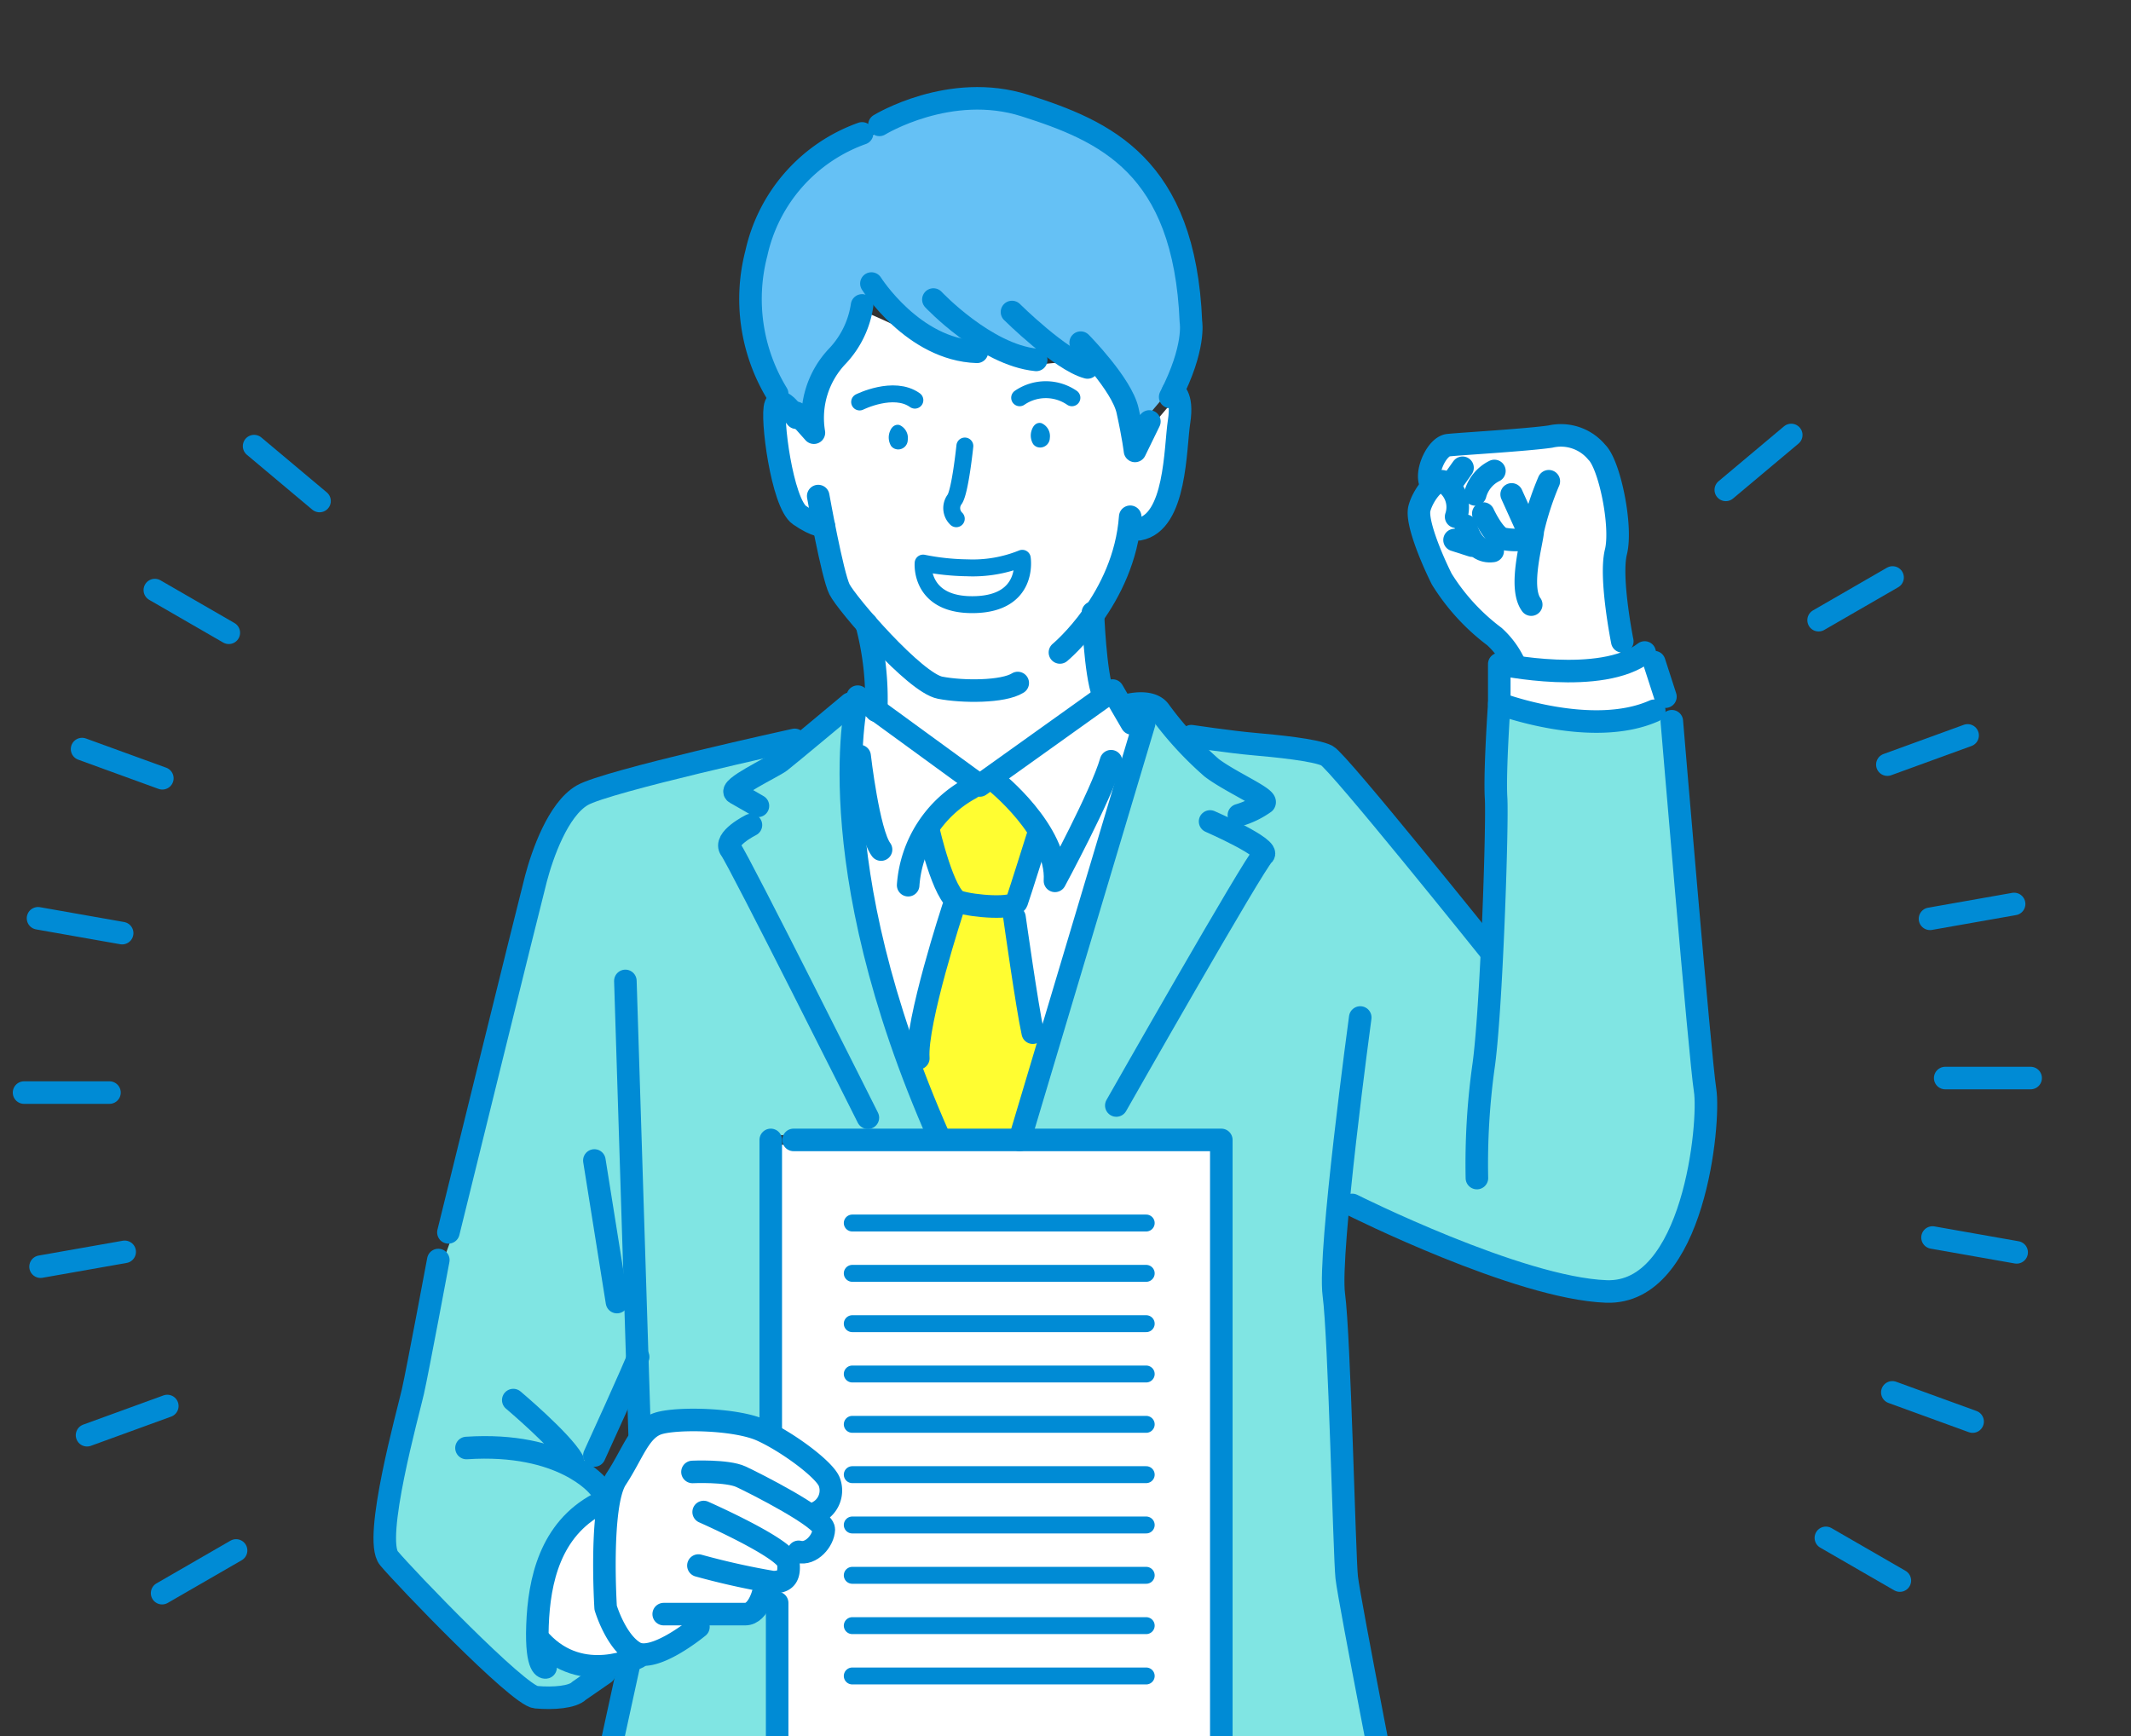 <svg xmlns="http://www.w3.org/2000/svg" xmlns:xlink="http://www.w3.org/1999/xlink" width="189" height="154" viewBox="0 0 189 154">
  <rect x="0" y="0" width="189" height="154" fill="#333333" stroke="none"/>
  <defs>
    <clipPath id="clip-path">
      <rect id="SVGID" width="189" height="154" transform="translate(0.169 0.224)" fill="none"/>
    </clipPath>
  </defs>
  <g id="img_step_06" transform="translate(-0.169 -0.224)">
    <g id="グループ_262" data-name="グループ 262" transform="translate(0)" clip-path="url(#clip-path)">
      <g id="グループ_261" data-name="グループ 261" transform="translate(2.302 8.947)">
        <g id="グループ_250" data-name="グループ 250" transform="translate(0 29.863)">
          <line id="線_109" data-name="線 109" x1="7.576" transform="translate(0 58.335)" fill="none" stroke="#008bd5" stroke-linecap="round" stroke-linejoin="round" stroke-width="2"/>
          <line id="線_110" data-name="線 110" x1="7.461" y2="1.316" transform="translate(1.464 72.462)" fill="none" stroke="#008bd5" stroke-linecap="round" stroke-linejoin="round" stroke-width="2"/>
          <line id="線_111" data-name="線 111" x1="7.119" y2="2.591" transform="translate(5.587 86.139)" fill="none" stroke="#008bd5" stroke-linecap="round" stroke-linejoin="round" stroke-width="2"/>
          <line id="線_112" data-name="線 112" x1="6.561" y2="3.788" transform="translate(12.244 98.952)" fill="none" stroke="#008bd5" stroke-linecap="round" stroke-linejoin="round" stroke-width="2"/>
          <line id="線_113" data-name="線 113" x2="6.561" y2="3.788" transform="translate(159.805 97.835)" fill="none" stroke="#008bd5" stroke-linecap="round" stroke-linejoin="round" stroke-width="2"/>
          <line id="線_114" data-name="線 114" x2="7.119" y2="2.591" transform="translate(165.7 84.928)" fill="none" stroke="#008bd5" stroke-linecap="round" stroke-linejoin="round" stroke-width="2"/>
          <line id="線_115" data-name="線 115" x2="7.461" y2="1.316" transform="translate(169.264 71.192)" fill="none" stroke="#008bd5" stroke-linecap="round" stroke-linejoin="round" stroke-width="2"/>
          <line id="線_116" data-name="線 116" x2="7.576" transform="translate(170.389 57.046)" fill="none" stroke="#008bd5" stroke-linecap="round" stroke-linejoin="round" stroke-width="2"/>
          <line id="線_117" data-name="線 117" y1="1.316" x2="7.461" transform="translate(169.04 41.604)" fill="none" stroke="#008bd5" stroke-linecap="round" stroke-linejoin="round" stroke-width="2"/>
          <line id="線_118" data-name="線 118" y1="2.591" x2="7.119" transform="translate(165.258 26.651)" fill="none" stroke="#008bd5" stroke-linecap="round" stroke-linejoin="round" stroke-width="2"/>
          <line id="線_119" data-name="線 119" y1="3.788" x2="6.561" transform="translate(159.16 12.641)" fill="none" stroke="#008bd5" stroke-linecap="round" stroke-linejoin="round" stroke-width="2"/>
          <line id="線_120" data-name="線 120" y1="4.87" x2="5.804" transform="translate(150.929)" fill="none" stroke="#008bd5" stroke-linecap="round" stroke-linejoin="round" stroke-width="2"/>
          <line id="線_121" data-name="線 121" x1="5.804" y1="4.87" transform="translate(20.403 0.988)" fill="none" stroke="#008bd5" stroke-linecap="round" stroke-linejoin="round" stroke-width="2"/>
          <line id="線_122" data-name="線 122" x1="6.561" y1="3.788" transform="translate(11.599 13.758)" fill="none" stroke="#008bd5" stroke-linecap="round" stroke-linejoin="round" stroke-width="2"/>
          <line id="線_123" data-name="線 123" x1="7.119" y1="2.591" transform="translate(5.146 27.863)" fill="none" stroke="#008bd5" stroke-linecap="round" stroke-linejoin="round" stroke-width="2"/>
          <line id="線_124" data-name="線 124" x1="7.461" y1="1.316" transform="translate(1.24 42.874)" fill="none" stroke="#008bd5" stroke-linecap="round" stroke-linejoin="round" stroke-width="2"/>
        </g>
        <g id="グループ_260" data-name="グループ 260" transform="translate(31.993)">
          <g id="グループ_255" data-name="グループ 255" transform="translate(0.4 0.427)">
            <path id="パス_898" data-name="パス 898" d="M1098.928,6167.76h-37.05c-.032-.008-.064-.017-.1-.022a.772.772,0,0,0-.207.022h-.89a.429.429,0,0,0-.429.429v24.8a.43.43,0,0,0,.216.373c2.038,1.164,4.459,3,4.932,4.1a2.674,2.674,0,0,1-.148,2.251,2.256,2.256,0,0,1-.661.793.429.429,0,0,0-.062.635c.4.433.432.672.43.753a2.747,2.747,0,0,1-1.111,2,1.86,1.86,0,0,1-1.549.4.431.431,0,0,0-.378.127.446.446,0,0,0-.115.391,2.072,2.072,0,0,1-.356,1.673,1.8,1.8,0,0,1-1.386.5.428.428,0,0,0-.413.339c-.012.055-.028.122-.05.2a.429.429,0,0,0,.6.5.4.4,0,0,1,.614.378v14.871a.429.429,0,0,0,.429.429h37.677a.429.429,0,0,0,.429-.429v-55.085A.428.428,0,0,0,1098.928,6167.76Z" transform="translate(-1025.994 -6075.362)" fill="#fff"/>
            <g id="グループ_251" data-name="グループ 251" transform="translate(0 53.688)">
              <path id="パス_899" data-name="パス 899" d="M1039.055,6192.565a.431.431,0,0,0-.259-.394.417.417,0,0,1-.17-.124c-.031-.039-3.166-3.781-11.312-3.237a.445.445,0,0,1-.464-.4.429.429,0,0,1,.4-.456,20.107,20.107,0,0,1,7.255.735.429.429,0,0,0,.438-.706c-1.264-1.327-2.976-2.84-3.788-3.524a.429.429,0,1,1,.553-.656c1.607,1.351,4.546,4.021,5.362,5.457a.42.42,0,0,1,.044.209.429.429,0,0,0,.351.421.44.44,0,0,0,.479-.269l.27-.7c1.062-2.323,3.212-7.064,3.75-8.383a.422.422,0,0,0,.032-.175l-.146-4.639a.43.43,0,0,0-.359-.41.425.425,0,0,0-.471.273.44.44,0,0,1-.391.284.432.432,0,0,1-.423-.362l-2.005-12.562a.429.429,0,0,1,.847-.134l1.919,12.022a.429.429,0,0,0,.852-.082l-.874-27.788a.428.428,0,0,1,.421-.442.412.412,0,0,1,.294.117.43.43,0,0,1,.142.3l1.04,33.023a.435.435,0,0,0,.044.176.4.4,0,0,1,.039.273l-.035.1a.429.429,0,0,0-.025.158l.157,4.992a.43.43,0,0,0,.633.364,2.913,2.913,0,0,1,.573-.246,19.646,19.646,0,0,1,9.032.494.429.429,0,0,0,.579-.4v-24.819a.43.43,0,0,1,.429-.429h1.719a.8.8,0,0,0,.1.022.7.7,0,0,0,.206-.022h11.7a.428.428,0,0,0,.394-.6c-8.116-18.818-7.751-31.466-7.218-36.029a.426.426,0,0,0-.222-.427.42.42,0,0,0-.479.047c-3,2.5-4.757,3.958-5.092,4.216a13.355,13.355,0,0,1-1.28.748c-.451.245-1.288.7-1.887,1.083a.43.43,0,0,0,.017.734c.28.161.55.317.757.438l-.433.741c-.443-.258-1.161-.672-1.61-.921a.572.572,0,0,1-.309-.507c0-.588.932-1.159,3.052-2.32.393-.216.853-.47,1.057-.6a.429.429,0,0,0-.327-.779c-2.469.556-14.876,3.375-16.647,4.4-2.218,1.291-3.554,5.795-3.91,7.145-.565,2.14-7.693,31.088-7.774,31.405l-.888,2.454c-.187,1-1.841,9.836-2.245,11.624-.06.265-.172.714-.319,1.3-2.942,11.681-2.166,12.741-1.895,13.112,1.276,1.53,10.962,11.628,12.716,12.166a.375.375,0,0,0,.088.017c.361.031.7.046,1.02.046a4.082,4.082,0,0,0,2.4-.5l.06-.05,1.012-.7a.429.429,0,0,0-.183-.777,7.1,7.1,0,0,1-2.517-.857.429.429,0,0,0-.625.491c0,.013.009.026.014.04a.429.429,0,0,1-.308.5.672.672,0,0,1-.571-.143c-.2-.16-.809-.643-.689-4.022.2-5.581,2.035-9.224,5.533-11.1a.755.755,0,0,0,.112-.034A.43.43,0,0,0,1039.055,6192.565Z" transform="translate(-1020.435 -6122.772)" fill="#80e5e3"/>
              <path id="パス_900" data-name="パス 900" d="M1139.753,6156.585c-.443-2.8-2.828-31.252-2.929-32.462a.431.431,0,0,0-.128-.271.412.412,0,0,1-.129-.227l-.022-.129a.43.43,0,0,0-.655-.29c-.029.02-.057.041-.047.045-4.489,2.009-10.593.486-13.009-.263a.437.437,0,0,0-.371.057.428.428,0,0,0-.184.327c-.122,2-.312,5.594-.211,7.207.131,2.114-.4,19.088-1.138,24.019a62.653,62.653,0,0,0-.563,9.7.433.433,0,0,1-.429.443.427.427,0,0,1-.428-.416,62.713,62.713,0,0,1,.572-9.854c.329-2.194.588-6.545.748-9.808a.43.43,0,0,0-.1-.3.366.366,0,0,0-.043-.043c-3.617-4.511-13.145-16.276-14.3-17.133-.355-.18-1.651-.543-6.341-.954-.959-.085-2.439-.265-4.277-.521a.435.435,0,0,0-.444.234.43.43,0,0,0,.082.494,12.655,12.655,0,0,0,1.272,1.136,23.894,23.894,0,0,0,2.575,1.579c1.629.911,2.164,1.241,2.271,1.671a.536.536,0,0,1-.071.431c-.138.214-.645.664-2.493,1.272l-.089.009a.43.43,0,0,0-.154.81c2.665,1.355,2.74,1.913,2.764,2.094a.646.646,0,0,1-.238.571c-.955,1.148-9.644,16.323-12.912,22.073a.441.441,0,0,1-.585.16.429.429,0,0,1-.161-.584c3.947-6.945,10.853-19.018,12.767-21.84a.428.428,0,0,0-.1-.587,28.62,28.62,0,0,0-4.145-2.164.429.429,0,1,1,.344-.786c.551.242,1.033.461,1.472.673a.428.428,0,0,0,.5-.1.436.436,0,0,0,.044-.517.528.528,0,0,1-.046-.081.43.43,0,0,1,.274-.542c.4-.133.814-.291,1.158-.439a.429.429,0,0,0,.05-.763c-.316-.188-.686-.4-1.067-.609a24.453,24.453,0,0,1-2.675-1.643,31.313,31.313,0,0,1-4.717-5.145,1.908,1.908,0,0,0-1.675-.452.428.428,0,0,0-.333.643l.124.212a.428.428,0,0,0,.623.131.417.417,0,0,1,.656.457l-10.711,35.841a.429.429,0,0,0,.411.552h16.733a.43.43,0,0,1,.429.429v56.8a.43.43,0,0,1-.429.429h-39.393a.43.43,0,0,1-.429-.429v-15.25a.429.429,0,0,0-.8-.207,1.851,1.851,0,0,1-1.6,1.15H1051.7a.428.428,0,0,0-.406.567.425.425,0,0,1-.127.468c-.5.412-3.07,2.469-5.049,2.542a.475.475,0,0,0-.3.133.539.539,0,0,1-.079.069c-.115.059-.241.118-.375.174a.43.43,0,0,0-.256.329c0,.016,0,.034,0,.053l-3.235,14.83a.428.428,0,0,0,.419.52h0l69.519-.166a.429.429,0,0,0,.42-.512c-.954-4.877-4.083-20.921-4.265-22.65-.082-.772-.2-4.136-.33-8.044-.213-6.23-.5-14.763-.811-17.022-.4-2.97,1.356-17.458,2.343-24.7a.427.427,0,0,1,.165-.285.438.438,0,0,1,.318-.083.43.43,0,0,1,.367.483c-.573,4.213-1.367,10.559-1.879,15.739a.429.429,0,0,0,.17.385.423.423,0,0,0,.418.055.422.422,0,0,1,.351.007c.6.3,14.79,7.355,22.354,7.63a5.322,5.322,0,0,0,4.26-1.987h0C1139.249,6167.943,1140.114,6158.864,1139.753,6156.585Z" transform="translate(-1023.477 -6122.649)" fill="#80e5e3"/>
            </g>
            <g id="グループ_252" data-name="グループ 252" transform="translate(46.725 60.487)">
              <path id="パス_901" data-name="パス 901" d="M1086.063,6154.549a.424.424,0,0,0-.527.075.4.4,0,0,1-.2.135.426.426,0,0,1-.515-.325c-.508-2.305-1.614-10.181-1.625-10.259a.641.641,0,0,1,.014-.129.428.428,0,0,0-.466-.494,13.918,13.918,0,0,1-3.7-.313.434.434,0,0,0-.494.288c-.032.1-3.253,10.022-3.03,13.05a.421.421,0,0,1-.313.428.428.428,0,0,0-.281.562c.7,1.86,1.464,3.745,2.278,5.6a.429.429,0,0,0,.393.257h5.845a.429.429,0,0,0,.411-.305l2.414-8.075A.429.429,0,0,0,1086.063,6154.549Z" transform="translate(-1074.891 -6132.37)" fill="#fffd31"/>
              <path id="パス_902" data-name="パス 902" d="M1078.994,6140.488a.464.464,0,0,0,.1.046,12.422,12.422,0,0,0,3.194.385,5.345,5.345,0,0,0,1.165-.094.429.429,0,0,0,.3-.278c.336-.994,1.381-4.314,1.745-5.481l.049-.083a.431.431,0,0,0-.026-.434,19.811,19.811,0,0,0-3.519-3.875.432.432,0,0,0-.525-.021l-.435.31a.418.418,0,0,1-.245.081l-.087-.018a.418.418,0,0,0-.412.134.407.407,0,0,1-.135.1,9.664,9.664,0,0,0-3.406,3.006.429.429,0,0,0-.069.347C1077.157,6136.618,1078.2,6139.987,1078.994,6140.488Z" transform="translate(-1075.145 -6130.573)" fill="#fffd31"/>
            </g>
            <g id="グループ_253" data-name="グループ 253" transform="translate(19.508 18.714)">
              <path id="パス_903" data-name="パス 903" d="M1144.885,6113.906l-.336-1.049c-.428-2.131-1.028-6.239-.562-8.112.547-2.2-.581-7.492-1.58-8.44a3.741,3.741,0,0,0-3.752-1.271c-1.4.2-4.424.42-6.7.581l-.156.012c-1.065.076-1.908.136-2.312.19a2.106,2.106,0,0,0-.908,1.081,3.486,3.486,0,0,0-.244.744.428.428,0,0,0,.1.376.42.42,0,0,0,.364.138.917.917,0,0,1,.435.044.434.434,0,0,0,.542-.135l.667-.939a.429.429,0,1,1,.7.5l-.8,1.131a.432.432,0,0,0-.016.474,3.59,3.59,0,0,1,.265.522,2.811,2.811,0,0,1,.136,1.813.43.43,0,0,0,.384.543.422.422,0,0,1,.392.327c.018.075.456,1.863,1.7,1.894a.456.456,0,0,0,.4-.26.428.428,0,0,0-.09-.472,7.4,7.4,0,0,1-1.273-1.975.43.43,0,0,1,.211-.569.411.411,0,0,1,.326-.012.429.429,0,0,1,.243.221,5.292,5.292,0,0,0,1.394,1.974.426.426,0,0,0,.1.034,5.238,5.238,0,0,0,1.149.087.426.426,0,0,0,.353-.226.454.454,0,0,0,0-.432l-1.258-2.781a.425.425,0,0,1-.011-.329.432.432,0,0,1,.226-.24.414.414,0,0,1,.327-.011.427.427,0,0,1,.24.226l.711,1.574a.41.41,0,0,0,.414.251.43.43,0,0,0,.384-.294c.391-1.188.9-2.444,1-2.684a.428.428,0,0,1,.233-.235.422.422,0,0,1,.327,0,.429.429,0,0,1,.235.559,24.338,24.338,0,0,0-1.386,4.211,10.156,10.156,0,0,1-.2,1.232c-.4,2.106-.686,4.18-.027,5.088a.428.428,0,0,1-.094.6.44.44,0,0,1-.6-.1c-.831-1.143-.571-3.3-.253-5.054a.429.429,0,0,0-.1-.358.509.509,0,0,0-.341-.148c-.083,0-.178.006-.289.006a6.454,6.454,0,0,1-1.193-.11.428.428,0,0,0-.494.541c.009.035.024.061.027.054a.429.429,0,0,1-.365.484,2.015,2.015,0,0,1-1.551-.4.515.515,0,0,0-.338-.07.4.4,0,0,1-.131-.022l-1.559-.5a.426.426,0,0,1,.248-.814.424.424,0,0,0,.409-.146.483.483,0,0,0,.1-.451c-.017-.059-.035-.118-.039-.13s0-.087,0-.1a.429.429,0,0,0-.428-.4h-.006a.376.376,0,0,1-.179-.033.43.43,0,0,1-.218-.566,1.915,1.915,0,0,0-.03-1.445,2.5,2.5,0,0,0-.645-.953.429.429,0,0,0-.528-.025,4.086,4.086,0,0,0-1.248,1.98c-.223.883.839,3.726,1.952,5.951a18.234,18.234,0,0,0,4.525,4.936,7.361,7.361,0,0,1,1.833,2.4c.005.016.011.031.017.044a.427.427,0,0,0,.333.247,31.765,31.765,0,0,0,4.206.308,15.372,15.372,0,0,0,4.344-.539.429.429,0,0,0,.255-.213A.423.423,0,0,0,1144.885,6113.906Z" transform="translate(-1055.122 -6083.745)" fill="#fff"/>
              <path id="パス_904" data-name="パス 904" d="M1095.251,6124.271a.419.419,0,0,1-.345-.194l-1.226-2.106a.433.433,0,0,0-.281-.2.451.451,0,0,0-.34.07l-9.143,6.535a.43.43,0,0,0-.034.672,16.812,16.812,0,0,1,4.61,6.245.43.43,0,0,0,.375.287.419.419,0,0,0,.411-.231,61.946,61.946,0,0,0,3.745-8.255.43.43,0,0,1,.53-.294.426.426,0,0,1,.257.2.431.431,0,0,1,.037.327c-.849,2.979-4.84,10.385-5.008,10.7a.443.443,0,0,1-.5.211.433.433,0,0,1-.311-.439,5.778,5.778,0,0,0-.363-2.271.44.44,0,0,0-.412-.285.429.429,0,0,0-.4.3c-.759,2.412-1.249,3.934-1.378,4.282a.683.683,0,0,1-.253.312.431.431,0,0,0-.172.311.426.426,0,0,0,.118.332.429.429,0,0,1,.129.241c.115.816,1.139,8.029,1.6,10.147l0,.018a.428.428,0,0,0,.4.358h.026a.429.429,0,0,0,.411-.306l7.894-26.414a.428.428,0,0,0-.384-.552Z" transform="translate(-1048.929 -6087.549)" fill="#fff"/>
              <path id="パス_905" data-name="パス 905" d="M1056.48,6197.585c-2.161-.97-7.125-1.078-8.782-.59-.983.29-1.52,1.2-2.393,2.788-.329.6-.7,1.278-1.152,1.966-1.122,1.712-1.064,7.987-.876,11.066a.437.437,0,0,0,.019.1c.091.284.925,2.8,2.369,3.627a1.1,1.1,0,0,0,.554.128c1.152,0,3.02-1.162,4.08-1.964a.428.428,0,0,0-.259-.77H1048a.429.429,0,0,1,0-.858h7.226c.759,0,1.155-1.41,1.226-1.692a.429.429,0,0,0-.33-.526c-1.9-.389-4.627-1.1-5.154-1.245a.429.429,0,1,1,.22-.829,62.425,62.425,0,0,0,6.5,1.458,1.312,1.312,0,0,0,.716-.147.433.433,0,0,0,.126-.128,1.461,1.461,0,0,0,.108-.854.433.433,0,0,0-.074-.206c-.642-.936-4.752-2.99-7.192-4.065a.428.428,0,1,1,.346-.784c3.638,1.6,6.042,2.942,7.146,3.981a.422.422,0,0,0,.4.1.429.429,0,0,0,.3-.286.431.431,0,0,1,.5-.294,1.055,1.055,0,0,0,.938-.241,2.061,2.061,0,0,0,.737-1.106.429.429,0,0,0-.09-.376c-.773-.914-4.958-3.194-6.979-4.13a12.428,12.428,0,0,0-4.095-.386.428.428,0,0,1-.455-.408.423.423,0,0,1,.112-.308.428.428,0,0,1,.3-.141,12.469,12.469,0,0,1,4.5.465,42.285,42.285,0,0,1,5.859,3.229.431.431,0,0,0,.535-.033.427.427,0,0,1,.187-.11.422.422,0,0,0,.121-.045,1.876,1.876,0,0,0,.547-2.057C1061.864,6200.939,1058.719,6198.59,1056.48,6197.585Z" transform="translate(-1043.17 -6098.189)" fill="#fff"/>
              <path id="パス_906" data-name="パス 906" d="M1070.467,6123.318a.457.457,0,0,0-.119-.061.4.4,0,0,1-.208-.153.425.425,0,0,0-.094-.093l-.352-.256a.42.42,0,0,0-.419-.049.427.427,0,0,0-.258.334c-.13.9-.225,1.905-.281,2.985a.429.429,0,0,0,.347.443.425.425,0,0,1,.351.359c.213,1.861.956,6.942,1.821,8.1a.429.429,0,0,1-.087.6.375.375,0,0,1-.6-.087,6.025,6.025,0,0,1-.777-1.859.429.429,0,0,0-.839.162,80.415,80.415,0,0,0,4.112,18.182.429.429,0,0,0,.405.29l.043,0a.431.431,0,0,0,.383-.369,87.09,87.09,0,0,1,2.994-11.61.679.679,0,0,1,.07-.11.429.429,0,0,0-.011-.512,13.034,13.034,0,0,1-1.747-4.087.43.43,0,0,0-.4-.311.439.439,0,0,0-.419.279,11.16,11.16,0,0,0-.647,2.884.46.46,0,0,1-.466.389.429.429,0,0,1-.389-.466,11.063,11.063,0,0,1,5.259-8.648.431.431,0,0,0,.207-.349.427.427,0,0,0-.176-.366Z" transform="translate(-1046.799 -6087.678)" fill="#fff"/>
              <path id="パス_907" data-name="パス 907" d="M1095.573,6090.148a.427.427,0,0,0-.482.123l-1.133,1.335a.4.4,0,0,0-.058.089l-1.228,2.517a.426.426,0,0,1-.458.234.431.431,0,0,1-.354-.372c0-.01-.146-1.255-.65-3.54a10.383,10.383,0,0,0-2.139-3.648.424.424,0,0,0-.334-.162h0a.427.427,0,0,0-.334.16.421.421,0,0,1-.439.151,7.167,7.167,0,0,1-1.817-.867.435.435,0,0,0-.376-.038l-.1.039-2.1.207-.045.432-.043-.431a11.051,11.051,0,0,1-4.16-1.428.429.429,0,0,0-.634.329.427.427,0,0,1-.429.384h0a10.469,10.469,0,0,1-6.06-2.353.427.427,0,0,0-.357-.078.433.433,0,0,1-.324-.053c-.444-.277-1.684-.835-2.648-1.254a.428.428,0,0,0-.585.279,7.862,7.862,0,0,1-2.059,3.688,7.576,7.576,0,0,0-1.995,6.433.43.43,0,0,1-.233.466.435.435,0,0,1-.508-.1l-.94-1.055a.428.428,0,0,0-.308-.144.426.426,0,0,1-.348-.174,6.6,6.6,0,0,0-.463-.606.429.429,0,0,0-.754.266c-.072,2.161,1.235,7.795,2.1,8.393.215.147.4.263.572.364a.428.428,0,0,0,.638-.449c-.111-.589-.19-1.027-.218-1.184a.429.429,0,0,1,.346-.5.428.428,0,0,1,.5.346c.136.761.308,1.674.493,2.61l0,.015a38.986,38.986,0,0,0,1.35,5.526,20.549,20.549,0,0,0,2.373,3.04c.758.857,4.619,5.146,6.251,5.464,1.856.361,5.434.372,6.572-.357a.431.431,0,0,1,.594.129h0a.426.426,0,0,1,.057.323.422.422,0,0,1-.188.269,8.322,8.322,0,0,1-4.06.735,17.8,17.8,0,0,1-3.139-.258c-.947-.183-2.609-1.438-4.682-3.533a.429.429,0,0,0-.73.36,28.547,28.547,0,0,1,.263,4.294.429.429,0,0,0,.177.352l8.326,6.07a.429.429,0,0,0,.252.082.436.436,0,0,0,.25-.079l9.994-7.142a.431.431,0,0,0,.162-.472,24.749,24.749,0,0,1-.662-4.515.429.429,0,0,0-.749-.25,16.228,16.228,0,0,1-1.619,1.619.379.379,0,0,1-.6-.056.431.431,0,0,1,.057-.606,18.661,18.661,0,0,0,2.7-3.021.428.428,0,0,0,.081-.217.417.417,0,0,1,.241-.357.439.439,0,0,0,.184-.156,16.52,16.52,0,0,0,2.87-7.988.444.444,0,0,1,.154-.306.407.407,0,0,1,.305-.091.428.428,0,0,1,.293.147.448.448,0,0,1,.1.355l-.01.088a.427.427,0,0,0,.163.373.435.435,0,0,0,.4.07c2.152-.72,2.517-4.791,2.758-7.483.057-.646.109-1.213.175-1.643a6.626,6.626,0,0,0,.076-.781A.428.428,0,0,0,1095.573,6090.148Z" transform="translate(-1045.655 -6081.889)" fill="#fff"/>
            </g>
            <path id="パス_908" data-name="パス 908" d="M1096.483,6079.5c-.543-13.3-6.854-16.382-14.425-18.8-6.089-1.947-11.854,1.26-12.49,1.632a.43.43,0,0,0-.172.186.422.422,0,0,1-.247.224l-1.254.42a14.139,14.139,0,0,0-9.106,10.322,15.746,15.746,0,0,0,1.773,12.122.417.417,0,0,1,.066.276.428.428,0,0,0,.232.41,3.043,3.043,0,0,1,.839.7.435.435,0,0,0,.266.143.426.426,0,0,1,.275.138.437.437,0,0,0,.449.122.43.43,0,0,0,.3-.359,8.045,8.045,0,0,1,2.324-4.879,7.917,7.917,0,0,0,2.011-4.2.434.434,0,0,1,.212-.315.468.468,0,0,1,.431,0l.325.139a.429.429,0,0,0,.51-.655c-.346-.453-.553-.77-.586-.821a.43.43,0,0,1,.136-.592.429.429,0,0,1,.591.135c.033.051,3.293,5.072,8.131,5.771a.437.437,0,0,0,.461-.268.429.429,0,0,0-.155-.51,24.667,24.667,0,0,1-3.616-3.056.43.43,0,0,1,.019-.606.4.4,0,0,1,.307-.117.424.424,0,0,1,.3.133c.044.047,4.5,4.73,8.763,5.216a.38.38,0,0,0,.091,0l.331-.033a.43.43,0,0,0,.225-.763c-1.535-1.225-2.811-2.474-3.051-2.713a.43.43,0,0,1,0-.607.424.424,0,0,1,.3-.126h0a.42.42,0,0,1,.3.125,32.709,32.709,0,0,0,5.146,4.185.429.429,0,0,0,.528-.666l-.189-.194a.429.429,0,0,1,.61-.6c.382.386,3.746,3.843,4.274,6.231q.12.538.212,1a.43.43,0,0,0,.366.34.409.409,0,0,0,.054,0,.429.429,0,0,0,.386-.241l.111-.227a.394.394,0,0,1,.058-.088l1.778-2.1a.4.4,0,0,0,.055-.081C1096.814,6081.787,1096.5,6079.65,1096.483,6079.5Z" transform="translate(-1025.813 -6060.079)" fill="#65c1f5"/>
            <g id="グループ_254" data-name="グループ 254" transform="translate(13.56 49.318)">
              <path id="パス_909" data-name="パス 909" d="M1148.588,6118.013a.9.9,0,0,0-.013-.11.429.429,0,0,0-.648-.281c-3.331,2.087-9.335,1.38-11.761.979a.424.424,0,0,0-.347.1.429.429,0,0,0-.152.327v1.871a.431.431,0,0,0,.3.409,27.329,27.329,0,0,0,7.908,1.357,12.147,12.147,0,0,0,4.935-.915.415.415,0,0,1,.272-.012.43.43,0,0,0,.523-.489Z" transform="translate(-1050.354 -6117.557)" fill="#fff"/>
              <path id="パス_910" data-name="パス 910" d="M1041.459,6214.337a.509.509,0,0,1-.017-.1,55.614,55.614,0,0,1,.084-8.109.429.429,0,0,0-.655-.409c-2.932,1.842-4.443,5.134-4.619,10.065-.01.282-.014.534-.014.767a.426.426,0,0,0,.142.319c.012.012.042.032.067.05a6.28,6.28,0,0,0,4.725,2.052,8.164,8.164,0,0,0,2.126-.293.43.43,0,0,0,.188-.72A9.511,9.511,0,0,1,1041.459,6214.337Z" transform="translate(-1036.239 -6130.063)" fill="#fff"/>
            </g>
          </g>
          <g id="グループ_259" data-name="グループ 259">
            <path id="パス_911" data-name="パス 911" d="M1064.771,6100.7s1.25,6.992,1.883,8.267,6.677,8.3,8.927,8.733c1.98.386,5.6.4,6.886-.417" transform="translate(-1026.329 -6065.418)" fill="none" stroke="#008bd5" stroke-linecap="round" stroke-linejoin="round" stroke-width="2"/>
            <path id="パス_912" data-name="パス 912" d="M1089.755,6114.878s5.708-4.728,6.234-12.039" transform="translate(-1029.875 -6065.722)" fill="none" stroke="#008bd5" stroke-linecap="round" stroke-linejoin="round" stroke-width="2"/>
            <path id="パス_913" data-name="パス 913" d="M1062.187,6092.37s-1.417-2.125-1.842-1.134.578,8.71,2.125,9.777,2.157.939,2.157.939" transform="translate(-1025.686 -6064.037)" fill="none" stroke="#008bd5" stroke-linecap="round" stroke-linejoin="round" stroke-width="2"/>
            <path id="パス_914" data-name="パス 914" d="M1068.338,6080.992a8.339,8.339,0,0,1-2.147,4.457,7.94,7.94,0,0,0-2.125,6.831l-1.558-1.752" transform="translate(-1026.007 -6062.621)" fill="none" stroke="#008bd5" stroke-linecap="round" stroke-linejoin="round" stroke-width="2"/>
            <path id="パス_915" data-name="パス 915" d="M1067.673,6063.206a14.622,14.622,0,0,0-9.373,10.627,16.108,16.108,0,0,0,1.842,12.469" transform="translate(-1025.342 -6060.095)" fill="none" stroke="#008bd5" stroke-linecap="round" stroke-linejoin="round" stroke-width="2"/>
            <path id="パス_916" data-name="パス 916" d="M1071.095,6061.935s6.248-3.838,12.907-1.713c7.082,2.26,14.156,5.3,14.722,19.19,0,0,.426,2.267-1.841,6.659" transform="translate(-1027.226 -6059.581)" fill="none" stroke="#008bd5" stroke-linecap="round" stroke-linejoin="round" stroke-width="2"/>
            <path id="パス_917" data-name="パス 917" d="M1070.269,6078.729s3.707,5.876,9.363,6.055" transform="translate(-1027.109 -6062.299)" fill="none" stroke="#008bd5" stroke-linecap="round" stroke-linejoin="round" stroke-width="2"/>
            <path id="パス_918" data-name="パス 918" d="M1076.676,6080.381s4.606,4.9,9.118,5.355" transform="translate(-1028.019 -6062.533)" fill="none" stroke="#008bd5" stroke-linecap="round" stroke-linejoin="round" stroke-width="2"/>
            <path id="パス_919" data-name="パス 919" d="M1084.8,6081.672s4.325,4.287,6.7,4.919" transform="translate(-1029.172 -6062.717)" fill="none" stroke="#008bd5" stroke-linecap="round" stroke-linejoin="round" stroke-width="2"/>
            <path id="パス_920" data-name="パス 920" d="M1091.9,6084.839s3.643,3.685,4.16,6.022.658,3.582.658,3.582l1.275-2.614" transform="translate(-1030.18 -6063.166)" fill="none" stroke="#008bd5" stroke-linecap="round" stroke-linejoin="round" stroke-width="2"/>
            <path id="パス_921" data-name="パス 921" d="M1100.947,6089.859s.9.321.535,2.683-.246,8.978-3.565,9.566" transform="translate(-1031.034 -6063.879)" fill="none" stroke="#008bd5" stroke-linecap="round" stroke-linejoin="round" stroke-width="2"/>
            <path id="パス_922" data-name="パス 922" d="M1069.775,6113.938a25.857,25.857,0,0,1,.849,7.685" transform="translate(-1027.039 -6067.298)" fill="none" stroke="#008bd5" stroke-linecap="round" stroke-linejoin="round" stroke-width="2"/>
            <path id="パス_923" data-name="パス 923" d="M1093.164,6112.749s.192,5.384.9,7.226" transform="translate(-1030.359 -6067.129)" fill="none" stroke="#008bd5" stroke-linecap="round" stroke-linejoin="round" stroke-width="2"/>
            <path id="パス_924" data-name="パス 924" d="M1069.3,6121.615l10.442,7.613,11.783-8.42,1.7,2.917" transform="translate(-1026.972 -6068.273)" fill="none" stroke="#008bd5" stroke-linecap="round" stroke-linejoin="round" stroke-width="2"/>
            <path id="パス_925" data-name="パス 925" d="M1079.61,6130.919a10.649,10.649,0,0,0-5.543,8.59" transform="translate(-1027.648 -6069.708)" fill="none" stroke="#008bd5" stroke-linecap="round" stroke-linejoin="round" stroke-width="2"/>
            <path id="パス_926" data-name="パス 926" d="M1069.051,6127.574s.779,6.8,1.9,8.3" transform="translate(-1026.936 -6069.233)" fill="none" stroke="#008bd5" stroke-linecap="round" stroke-linejoin="round" stroke-width="2"/>
            <path id="パス_927" data-name="パス 927" d="M1083.03,6129.87s5.6,4.453,5.33,8.855c0,0,4.125-7.634,4.975-10.614" transform="translate(-1028.921 -6069.309)" fill="none" stroke="#008bd5" stroke-linecap="round" stroke-linejoin="round" stroke-width="2"/>
            <path id="パス_928" data-name="パス 928" d="M1076.162,6135.221s1.358,5.938,2.685,6.363,4.9.7,5.153,0,1.841-5.76,1.841-5.76" transform="translate(-1027.946 -6070.318)" fill="none" stroke="#008bd5" stroke-linecap="round" stroke-linejoin="round" stroke-width="2"/>
            <path id="パス_929" data-name="パス 929" d="M1068.753,6121.44s-3.728,14.366,7.244,39.159" transform="translate(-1026.807 -6068.363)" fill="none" stroke="#008bd5" stroke-linecap="round" stroke-linejoin="round" stroke-width="2"/>
            <path id="パス_930" data-name="パス 930" d="M1066.375,6122.16s-5.565,4.654-6.2,5.138-4.7,2.379-3.967,2.788,1.988,1.143,1.988,1.143" transform="translate(-1025.101 -6068.464)" fill="none" stroke="#008bd5" stroke-linecap="round" stroke-linejoin="round" stroke-width="2"/>
            <path id="パス_931" data-name="パス 931" d="M1057.5,6134.711s-2.5,1.245-1.786,2.181,12.157,23.78,12.157,23.78" transform="translate(-1025.025 -6070.246)" fill="none" stroke="#008bd5" stroke-linecap="round" stroke-linejoin="round" stroke-width="2"/>
            <line id="線_125" data-name="線 125" x1="11.041" y2="36.944" transform="translate(56.308 55.453)" fill="none" stroke="#008bd5" stroke-linecap="round" stroke-linejoin="round" stroke-width="2"/>
            <path id="パス_932" data-name="パス 932" d="M1096.668,6122.315s2.091-.6,2.9.474a30.733,30.733,0,0,0,4.632,5.063c1.685,1.278,4.965,2.659,4.676,3.1a7.6,7.6,0,0,1-2.267,1.1" transform="translate(-1030.857 -6068.463)" fill="none" stroke="#008bd5" stroke-linecap="round" stroke-linejoin="round" stroke-width="2"/>
            <path id="パス_933" data-name="パス 933" d="M1103.9,6134.342s5.455,2.386,4.712,2.981-13.029,22.215-13.029,22.215" transform="translate(-1030.703 -6070.194)" fill="none" stroke="#008bd5" stroke-linecap="round" stroke-linejoin="round" stroke-width="2"/>
            <path id="パス_934" data-name="パス 934" d="M1057.259,6125.906s-16.685,3.659-18.843,4.914-3.542,5.261-4.109,7.407-7.761,31.367-7.761,31.367" transform="translate(-1020.902 -6068.996)" fill="none" stroke="#008bd5" stroke-linecap="round" stroke-linejoin="round" stroke-width="2"/>
            <path id="パス_935" data-name="パス 935" d="M1024.717,6179.68s-1.83,9.8-2.255,11.678-3.545,13.075-2.127,14.775,11.479,12.186,13.037,12.328,3.259,0,3.826-.567l2.254-1.558" transform="translate(-1019.969 -6076.63)" fill="none" stroke="#008bd5" stroke-linecap="round" stroke-linejoin="round" stroke-width="2"/>
            <path id="パス_936" data-name="パス 936" d="M1036.471,6219.4s-.861.231-.719-3.735,1.134-8.5,5.384-10.769" transform="translate(-1022.207 -6080.209)" fill="none" stroke="#008bd5" stroke-linecap="round" stroke-linejoin="round" stroke-width="2"/>
            <path id="パス_937" data-name="パス 937" d="M1040.1,6202.506s-3.109-3.968-11.686-3.4" transform="translate(-1021.167 -6079.379)" fill="none" stroke="#008bd5" stroke-linecap="round" stroke-linejoin="round" stroke-width="2"/>
            <path id="パス_938" data-name="パス 938" d="M1033.251,6194.161s4.274,3.6,5.266,5.342" transform="translate(-1021.854 -6078.686)" fill="none" stroke="#008bd5" stroke-linecap="round" stroke-linejoin="round" stroke-width="2"/>
            <path id="パス_939" data-name="パス 939" d="M1041.633,6198.444s3.742-8.176,3.884-8.742" transform="translate(-1023.044 -6078.053)" fill="none" stroke="#008bd5" stroke-linecap="round" stroke-linejoin="round" stroke-width="2"/>
            <line id="線_126" data-name="線 126" x2="1.264" y2="40.162" transform="translate(21.339 78.293)" fill="none" stroke="#008bd5" stroke-linecap="round" stroke-linejoin="round" stroke-width="2"/>
            <line id="線_127" data-name="線 127" x2="2.005" y2="12.561" transform="translate(18.589 94.221)" fill="none" stroke="#008bd5" stroke-linecap="round" stroke-linejoin="round" stroke-width="2"/>
            <path id="パス_940" data-name="パス 940" d="M1051.774,6201.588s3.076-.142,4.3.426,7.382,3.684,7.349,4.676-1.119,2.268-2.235,1.984" transform="translate(-1024.484 -6079.738)" fill="none" stroke="#008bd5" stroke-linecap="round" stroke-linejoin="round" stroke-width="2"/>
            <path id="パス_941" data-name="パス 941" d="M1052.853,6205.734s7.368,3.247,7.51,4.521-.325,1.7-1.367,1.7a66.578,66.578,0,0,1-6.608-1.472" transform="translate(-1024.571 -6080.329)" fill="none" stroke="#008bd5" stroke-linecap="round" stroke-linejoin="round" stroke-width="2"/>
            <path id="パス_942" data-name="パス 942" d="M1057.728,6213.646s-.426,2.268-1.7,2.268H1048.8" transform="translate(-1024.062 -6081.452)" fill="none" stroke="#008bd5" stroke-linecap="round" stroke-linejoin="round" stroke-width="2"/>
            <path id="パス_943" data-name="パス 943" d="M1051.009,6214.573s-3.918,3.253-5.628,2.275-2.6-3.976-2.6-3.976-.578-9.115.939-11.43,2.083-4.429,3.784-4.93,6.822-.4,9.079.611,5.537,3.422,6.022,4.555a2.161,2.161,0,0,1-.973,2.693" transform="translate(-1023.192 -6078.978)" fill="none" stroke="#008bd5" stroke-linecap="round" stroke-linejoin="round" stroke-width="2"/>
            <path id="パス_944" data-name="パス 944" d="M1044.729,6220.513s-4.959,2.551-8.643-1.417" transform="translate(-1022.257 -6082.226)" fill="none" stroke="#008bd5" stroke-linecap="round" stroke-linejoin="round" stroke-width="2"/>
            <path id="パス_945" data-name="パス 945" d="M1103.333,6125.524s3.491.518,5.475.692,5.573.521,6.565,1.039,14.4,17.24,14.4,17.24" transform="translate(-1031.803 -6068.942)" fill="none" stroke="#008bd5" stroke-linecap="round" stroke-linejoin="round" stroke-width="2"/>
            <path id="パス_946" data-name="パス 946" d="M1132.854,6164.244a62.659,62.659,0,0,1,.567-9.776c.72-4.817,1.275-21.647,1.134-23.931s.283-8.376.283-8.376,8.218,3.1,13.744.63" transform="translate(-1035.992 -6068.464)" fill="none" stroke="#008bd5" stroke-linecap="round" stroke-linejoin="round" stroke-width="2"/>
            <path id="パス_947" data-name="パス 947" d="M1148.314,6123.977s2.5,29.894,2.951,32.73-.967,18.138-8.761,17.855-22.53-7.676-22.53-7.676" transform="translate(-1034.165 -6068.722)" fill="none" stroke="#008bd5" stroke-linecap="round" stroke-linejoin="round" stroke-width="2"/>
            <path id="パス_948" data-name="パス 948" d="M1120.4,6154.608s-2.844,20.9-2.343,24.586.933,23.1,1.142,25.079,4.46,23.634,4.46,23.634" transform="translate(-1033.885 -6073.071)" fill="none" stroke="#008bd5" stroke-linecap="round" stroke-linejoin="round" stroke-width="2"/>
            <line id="線_128" data-name="線 128" x1="3.472" y2="15.913" transform="translate(18.151 139.095)" fill="none" stroke="#008bd5" stroke-linecap="round" stroke-linejoin="round" stroke-width="2"/>
            <line id="線_129" data-name="線 129" y2="25.79" transform="translate(34.233 92.397)" fill="none" stroke="#008bd5" stroke-linecap="round" stroke-linejoin="round" stroke-width="2"/>
            <path id="パス_949" data-name="パス 949" d="M1061.981,6167.264h37.938v56.8h-39.393v-15.728" transform="translate(-1025.726 -6074.867)" fill="none" stroke="#008bd5" stroke-linecap="round" stroke-linejoin="round" stroke-width="2"/>
            <path id="パス_950" data-name="パス 950" d="M1078.2,6143.293s-3.32,10.128-3.086,13.324" transform="translate(-1027.795 -6071.464)" fill="none" stroke="#008bd5" stroke-linecap="round" stroke-linejoin="round" stroke-width="2"/>
            <path id="パス_951" data-name="パス 951" d="M1085.06,6144.259s1.118,7.957,1.62,10.228" transform="translate(-1029.209 -6071.602)" fill="none" stroke="#008bd5" stroke-linecap="round" stroke-linejoin="round" stroke-width="2"/>
            <path id="パス_952" data-name="パス 952" d="M1135.168,6121.409v-3.515s9.069,1.946,12.894-1.024" transform="translate(-1036.322 -6067.713)" fill="none" stroke="#008bd5" stroke-linecap="round" stroke-linejoin="round" stroke-width="2"/>
            <line id="線_130" data-name="線 130" x2="0.992" y2="3.066" transform="translate(112.59 50.012)" fill="none" stroke="#008bd5" stroke-linecap="round" stroke-linejoin="round" stroke-width="2"/>
            <path id="パス_953" data-name="パス 953" d="M1145.05,6112.7s-1.134-5.647-.566-7.924-.567-7.779-1.7-8.854a4.131,4.131,0,0,0-4.109-1.385c-2.125.31-8.077.651-9.068.764s-2.019,2.327-1.571,3.356" transform="translate(-1035.294 -6064.532)" fill="none" stroke="#008bd5" stroke-linecap="round" stroke-linejoin="round" stroke-width="2"/>
            <path id="パス_954" data-name="パス 954" d="M1135.264,6115.212a7.564,7.564,0,0,0-1.706-2.267,18.685,18.685,0,0,1-4.67-5.1c-.992-1.984-2.267-5.13-1.984-6.249s1.417-2.678,2.125-2.395a2.649,2.649,0,0,1,1.134,3.117" transform="translate(-1035.144 -6065.201)" fill="none" stroke="#008bd5" stroke-linecap="round" stroke-linejoin="round" stroke-width="2"/>
            <path id="パス_955" data-name="パス 955" d="M1139.95,6099.167a26,26,0,0,0-1.417,4.354c-.043.98-1.275,5.031-.142,6.59" transform="translate(-1036.712 -6065.2)" fill="none" stroke="#008bd5" stroke-linecap="round" stroke-linejoin="round" stroke-width="2"/>
            <line id="線_131" data-name="線 131" x2="1.258" y2="2.781" transform="translate(99.943 35.134)" fill="none" stroke="#008bd5" stroke-linecap="round" stroke-linejoin="round" stroke-width="2"/>
            <path id="パス_956" data-name="パス 956" d="M1133.517,6102.509s.951,2.062,1.75,2.235a6.484,6.484,0,0,0,1.7.089" transform="translate(-1036.088 -6065.675)" fill="none" stroke="#008bd5" stroke-linecap="round" stroke-linejoin="round" stroke-width="2"/>
            <path id="パス_957" data-name="パス 957" d="M1132.682,6100.183a3.264,3.264,0,0,1,1.7-2.079" transform="translate(-1035.969 -6065.049)" fill="none" stroke="#008bd5" stroke-linecap="round" stroke-linejoin="round" stroke-width="2"/>
            <line id="線_132" data-name="線 132" x1="0.85" y2="1.196" transform="translate(94.737 32.771)" fill="none" stroke="#008bd5" stroke-linecap="round" stroke-linejoin="round" stroke-width="2"/>
            <path id="パス_958" data-name="パス 958" d="M1131.7,6103.769s.544,2.49,2.394,2.237" transform="translate(-1035.83 -6065.854)" fill="none" stroke="#008bd5" stroke-linecap="round" stroke-linejoin="round" stroke-width="2"/>
            <line id="線_133" data-name="線 133" x2="1.559" y2="0.5" transform="translate(94.878 39.18)" fill="none" stroke="#008bd5" stroke-linecap="round" stroke-linejoin="round" stroke-width="2"/>
            <g id="グループ_256" data-name="グループ 256" transform="translate(44.7 28.957)">
              <path id="パス_959" data-name="パス 959" d="M1072.757,6095.5a.749.749,0,0,1-.495-.305,1.464,1.464,0,0,1-.085-1.308l0,0c.208-.517.586-.608.844-.533a1.253,1.253,0,0,1,.727,1.328.85.85,0,0,1-.993.822Zm.158-.784h0Z" transform="translate(-1072.065 -6093.328)" fill="#008bd5"/>
            </g>
            <g id="グループ_257" data-name="グループ 257" transform="translate(57.295 28.792)">
              <path id="パス_960" data-name="パス 960" d="M1087.446,6095.31a.754.754,0,0,1-.494-.3,1.456,1.456,0,0,1-.1-1.308l0,0c.2-.518.566-.621.841-.542a1.249,1.249,0,0,1,.739,1.321.861.861,0,0,1-.778.834A.824.824,0,0,1,1087.446,6095.31Zm.151-.785h0Z" transform="translate(-1086.743 -6093.136)" fill="#008bd5"/>
            </g>
            <path id="パス_961" data-name="パス 961" d="M1079.734,6095.526s-.425,4.112-.921,4.751a1.3,1.3,0,0,0,.16,1.7" transform="translate(-1028.286 -6064.684)" fill="none" stroke="#008bd5" stroke-linecap="round" stroke-linejoin="round" stroke-width="1.5"/>
            <path id="パス_962" data-name="パス 962" d="M1075.613,6107.558a21.081,21.081,0,0,0,3.915.419,11.645,11.645,0,0,0,4.879-.844s.648,3.968-4.17,4.109C1075.275,6111.388,1075.613,6107.558,1075.613,6107.558Z" transform="translate(-1027.867 -6066.331)" fill="none" stroke="#008bd5" stroke-linecap="round" stroke-linejoin="round" stroke-width="1.5"/>
            <path id="パス_963" data-name="パス 963" d="M1085.593,6090.422a4.1,4.1,0,0,1,4.634,0" transform="translate(-1029.285 -6063.86)" fill="none" stroke="#008bd5" stroke-linecap="round" stroke-linejoin="round" stroke-width="1.5"/>
            <path id="パス_964" data-name="パス 964" d="M1069.051,6090.854s3.017-1.508,4.9-.162" transform="translate(-1026.936 -6063.918)" fill="none" stroke="#008bd5" stroke-linecap="round" stroke-linejoin="round" stroke-width="1.5"/>
            <g id="グループ_258" data-name="グループ 258" transform="translate(41.462 99.769)">
              <line id="線_134" data-name="線 134" x2="26.07" fill="none" stroke="#008bd5" stroke-linecap="round" stroke-linejoin="round" stroke-width="1.5"/>
              <line id="線_135" data-name="線 135" x2="26.07" transform="translate(0 4.464)" fill="none" stroke="#008bd5" stroke-linecap="round" stroke-linejoin="round" stroke-width="1.5"/>
              <line id="線_136" data-name="線 136" x2="26.07" transform="translate(0 8.929)" fill="none" stroke="#008bd5" stroke-linecap="round" stroke-linejoin="round" stroke-width="1.5"/>
              <line id="線_137" data-name="線 137" x2="26.07" transform="translate(0 13.393)" fill="none" stroke="#008bd5" stroke-linecap="round" stroke-linejoin="round" stroke-width="1.5"/>
              <line id="線_138" data-name="線 138" x2="26.07" transform="translate(0 17.858)" fill="none" stroke="#008bd5" stroke-linecap="round" stroke-linejoin="round" stroke-width="1.5"/>
              <line id="線_139" data-name="線 139" x2="26.07" transform="translate(0 22.322)" fill="none" stroke="#008bd5" stroke-linecap="round" stroke-linejoin="round" stroke-width="1.5"/>
              <line id="線_140" data-name="線 140" x2="26.07" transform="translate(0 26.786)" fill="none" stroke="#008bd5" stroke-linecap="round" stroke-linejoin="round" stroke-width="1.5"/>
              <line id="線_141" data-name="線 141" x2="26.07" transform="translate(0 31.251)" fill="none" stroke="#008bd5" stroke-linecap="round" stroke-linejoin="round" stroke-width="1.5"/>
              <line id="線_142" data-name="線 142" x2="26.07" transform="translate(0 35.715)" fill="none" stroke="#008bd5" stroke-linecap="round" stroke-linejoin="round" stroke-width="1.5"/>
              <line id="線_143" data-name="線 143" x2="26.07" transform="translate(0 40.18)" fill="none" stroke="#008bd5" stroke-linecap="round" stroke-linejoin="round" stroke-width="1.5"/>
            </g>
          </g>
        </g>
      </g>
    </g>
  </g>
</svg>
